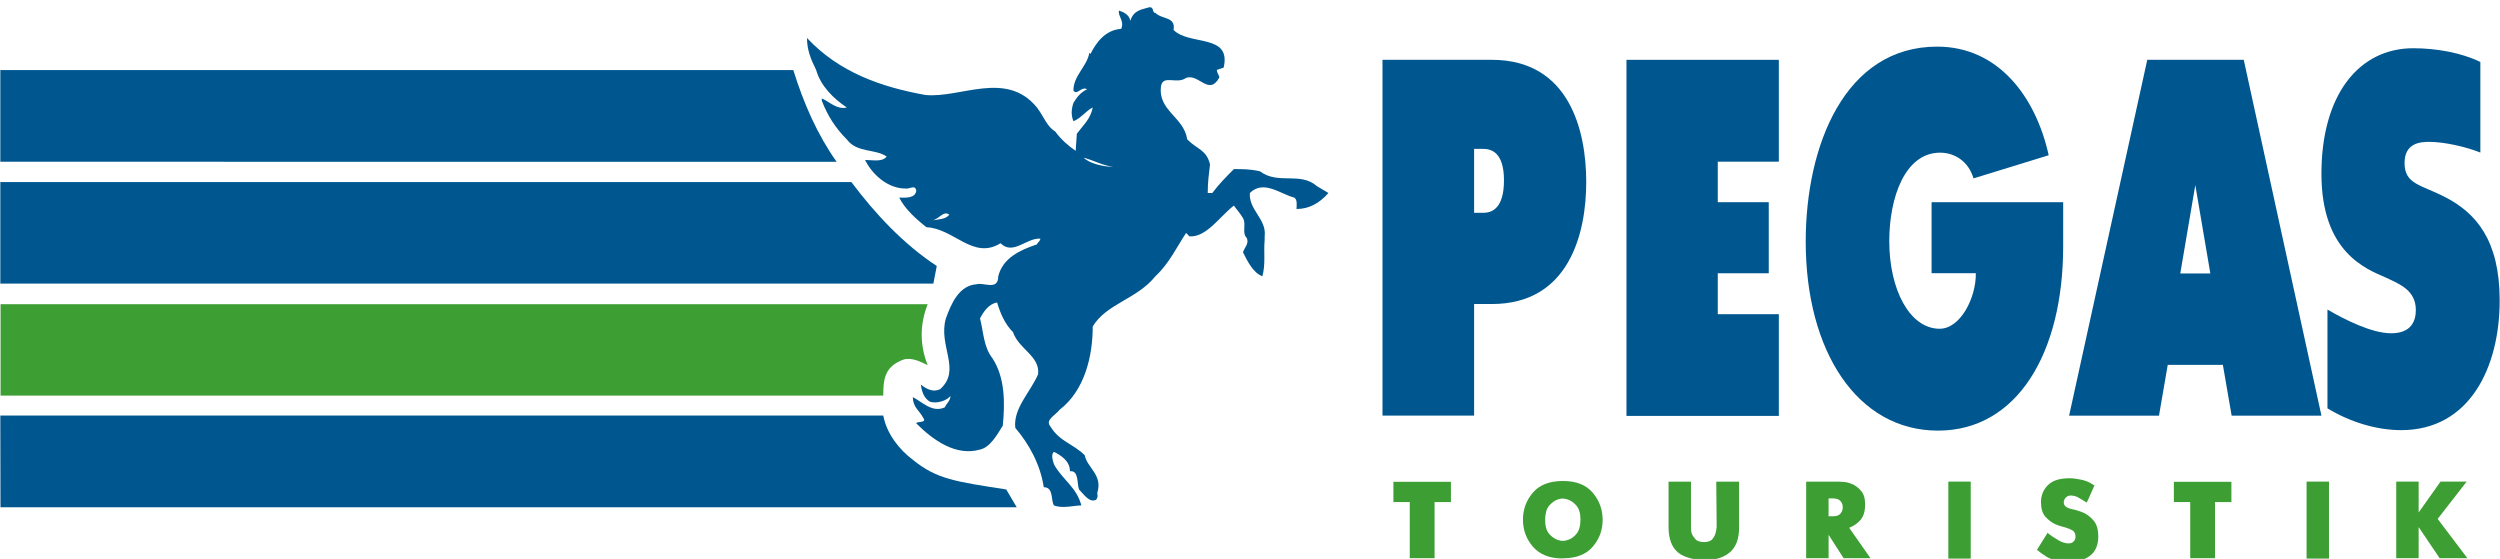 <?xml version="1.0" encoding="utf-8"?>
<!-- Generator: Adobe Illustrator 16.0.3, SVG Export Plug-In . SVG Version: 6.00 Build 0)  -->
<!DOCTYPE svg PUBLIC "-//W3C//DTD SVG 1.1//EN" "http://www.w3.org/Graphics/SVG/1.1/DTD/svg11.dtd">
<svg version="1.1" id="Layer_1" xmlns="http://www.w3.org/2000/svg" xmlns:xlink="http://www.w3.org/1999/xlink" x="0px" y="0px"
	 width="246px" height="55px" viewBox="0 0 246 55" enable-background="new 0 0 246 55" xml:space="preserve">
<g>
	<path fill="#00578F" d="M89.826,45.246c-1.344-1.01-2.576-2.561-2.912-4.355H0.032l0.015,9.023h100l-1.034-1.751
		C93.97,47.378,92.179,47.153,89.826,45.246z"/>
	<path fill="#00578F" d="M92.179,26.174c-3.249-2.132-6.05-5.117-8.402-8.258H0.032v9.993h91.811L92.179,26.174z"/>
	<path fill="#00578F" d="M78.063,6.897H0.032v9.021H82.32C80.416,13.226,79.072,10.15,78.063,6.897z"/>
	<path fill="#00578F" d="M123.993,16.862c-0.895-0.225-1.791-0.225-2.576-0.225c-0.783,0.786-1.455,1.459-2.129,2.356h-0.447
		c0-1.122,0.111-1.795,0.224-2.805c-0.336-1.459-1.233-1.459-2.241-2.469c-0.337-2.243-2.913-2.805-2.577-5.272
		c0.225-1.122,1.568-0.112,2.465-0.785c1.232-0.448,2.24,1.795,3.25,0c0.111-0.112-0.225-0.448-0.225-0.785l0.672-0.225
		c0.783-3.365-3.361-2.132-4.929-3.702c0.225-1.347-1.12-1.01-1.793-1.683c-0.336,0-0.111-0.562-0.56-0.562
		c-0.672,0.225-1.568,0.225-1.904,1.347c-0.112-0.673-0.785-0.897-1.12-1.01c-0.112,0.561,0.56,1.01,0.224,1.795
		c-1.568,0.112-2.464,1.347-3.024,2.469l-0.112-0.112c-0.224,1.346-1.568,2.243-1.568,3.702c0.336,0.561,0.784-0.449,1.345-0.112
		c-0.673,0.336-1.009,0.785-1.345,1.346c-0.224,0.674-0.224,1.234,0,1.795c0.672-0.224,1.345-1.121,1.904-1.346
		c-0.224,1.122-0.896,1.683-1.568,2.58l-0.112,1.683c-0.672-0.448-1.456-1.122-2.016-1.907c-0.785-0.448-1.121-1.458-1.793-2.355
		c-3.024-3.702-7.506-0.897-10.979-1.234c-4.369-0.785-8.514-2.244-11.65-5.609c0,1.122,0.336,2.02,0.896,3.142
		c0.447,1.57,1.68,2.805,3.024,3.702c-1.009,0.225-1.681-0.561-2.465-0.897v0.225c0.561,1.458,1.345,2.692,2.465,3.813
		c1.008,1.347,2.801,0.898,3.921,1.684c-0.448,0.561-1.345,0.336-2.129,0.336c0.784,1.571,2.353,2.805,3.921,2.805
		c0.448,0.112,1.009-0.448,1.12,0.225c-0.111,0.785-1.12,0.673-1.68,0.673c0.56,1.122,1.68,2.132,2.688,2.917
		c2.688,0.112,4.593,3.254,7.282,1.571c1.231,1.233,2.576-0.562,3.92-0.449c0,0.225-0.336,0.449-0.336,0.561
		c-1.68,0.562-3.36,1.347-3.809,3.142c0,1.459-1.456,0.562-2.129,0.785c-1.68,0.112-2.465,1.795-3.024,3.366
		c-0.784,2.692,1.568,5.048-0.561,6.955c-0.672,0.337-1.344,0-1.904-0.448c0.112,0.785,0.337,1.346,0.896,1.683
		c0.673,0.225,1.681-0.112,2.017-0.561c0,0.448-0.336,0.673-0.561,1.121c-1.232,0.562-2.24-0.561-3.137-1.01
		c0,1.01,0.673,1.347,1.009,2.02c0.448,0.562-0.673,0.337-0.673,0.562c1.681,1.683,3.922,3.253,6.273,2.58
		c1.009-0.225,1.681-1.459,2.241-2.356c0.224-2.243,0.224-4.711-1.009-6.619c-0.896-1.121-0.896-2.692-1.232-3.926
		c0.337-0.673,0.896-1.459,1.681-1.571c0.337,1.122,0.784,2.132,1.568,2.917c0.561,1.683,2.688,2.355,2.465,4.151
		c-0.784,1.795-2.465,3.365-2.24,5.272c1.344,1.57,2.464,3.59,2.8,5.834c1.009,0,0.673,1.347,1.009,1.795
		c0.896,0.336,1.904,0,2.688,0c-0.448-1.795-1.904-2.58-2.688-4.039c-0.112-0.336-0.336-1.01,0-1.233
		c0.672,0.336,1.568,0.897,1.568,1.907c0.896-0.112,0.672,1.233,0.896,1.795c0.449,0.448,1.009,1.346,1.682,1.01
		c0.224-0.337,0.111-0.449,0.111-0.674c0.56-1.795-1.008-2.468-1.232-3.702c-1.12-1.122-2.464-1.346-3.36-2.804
		c-0.561-0.674,0.336-1.011,0.896-1.684c2.464-1.907,3.248-5.273,3.248-8.189c1.345-2.244,4.369-2.692,6.161-4.937
		c1.345-1.234,2.129-2.917,3.025-4.263l0.336,0.336c1.681,0.112,3.025-2.019,4.369-3.028c0.225,0.336,0.561,0.673,0.896,1.233
		c0.336,0.562-0.111,1.459,0.336,1.907c0.336,0.562-0.225,1.01-0.336,1.459c0.447,0.897,1.008,2.019,1.905,2.355
		c0.336-1.234,0.113-2.355,0.225-3.59v-0.337c0.223-1.683-1.569-2.58-1.458-4.263c1.347-1.347,3.026,0.112,4.37,0.448
		c0.336,0.225,0.225,0.786,0.225,1.122c1.232,0,2.24-0.561,3.137-1.57c-0.336-0.225-0.785-0.449-1.121-0.673
		C127.916,16.862,125.787,18.209,123.993,16.862z M91.73,21.687c0.673-0.112,1.121-1.01,1.681-0.561
		C93.075,21.574,92.403,21.574,91.73,21.687z M106.63,15.517c0.896,0.224,1.903,0.785,2.912,0.897
		C108.534,16.414,107.19,16.077,106.63,15.517z"/>
	<path fill="#00578F" d="M156.086,17.903c0-5.012-1.643-12.017-9.287-12.017h-10.762v35.008h9.016V29.916h1.746
		C154.402,29.916,156.086,22.966,156.086,17.903z M145.936,20.941h-0.883v-6.292h0.883c0.781,0,2.055,0.31,2.055,3.094
		C147.99,20.528,146.799,20.941,145.936,20.941z"/>
	<path fill="#00578F" d="M160.045,40.926h14.992V30.917h-6.008V26.89h5.016v-6.994h-5.016v-3.987h6.008V5.887h-14.992V40.926z"/>
	<path fill="#00578F" d="M203.018,19.896h-12.951v6.985h4.354c0.043,2.379-1.5,5.468-3.555,5.468c-2.959,0-4.961-3.859-4.961-8.618
		c0-4.304,1.549-8.708,5.002-8.708c1.438,0,2.795,0.86,3.287,2.531l7.398-2.278c-1.273-5.772-4.973-10.688-10.973-10.688
		c-9.084,0-12.936,9.727-12.936,19.194c0,10.733,5.043,18.591,13.016,18.591c7.77,0,12.318-7.604,12.318-18.136V19.896z"/>
	<path fill="#00578F" d="M220.785,5.887h-9.494L203.6,40.901h8.844l0.861-4.996h5.426l0.863,4.996h8.836L220.785,5.887z
		 M214.539,26.912l1.479-8.699l1.48,8.699H214.539z"/>
	<path fill="#00578F" d="M245.969,29.554c0-5.975-2.387-8.606-5.305-10.126c-2.424-1.266-4.055-1.266-4.055-3.393
		c0-1.975,1.563-2.075,2.426-2.075c1.52,0,3.637,0.494,5.033,1.051v-8.91c-1.85-0.911-4.336-1.355-6.596-1.355
		c-5.385,0-9.043,4.607-9.043,12.354c0,7.747,4.398,9.366,6.371,10.228c1.398,0.658,2.918,1.266,2.918,3.189
		c0,1.063-0.451,2.278-2.426,2.278c-1.932,0-4.627-1.375-6.27-2.337v9.722c2.178,1.324,4.791,2.146,7.256,2.146
		C243.021,42.325,245.969,36.136,245.969,29.554z"/>
	<g>
		<polygon fill="#3D9E33" points="137.111,49.402 138.719,49.402 138.719,54.926 141.162,54.926 141.162,49.402 142.771,49.402 
			142.771,47.407 137.111,47.407 		"/>
		<path fill="#3D9E33" d="M153.832,47.331h-0.104c-1.285,0.011-2.252,0.392-2.9,1.153s-0.969,1.646-0.969,2.655
			c0,1.019,0.33,1.904,0.988,2.665c0.67,0.762,1.627,1.145,2.881,1.145l0.104-0.011c1.297-0.01,2.254-0.393,2.893-1.144
			c0.658-0.762,0.977-1.646,0.977-2.655c-0.01-1.009-0.328-1.894-0.977-2.655C156.066,47.712,155.109,47.331,153.832,47.331z
			 M155.109,52.55c-0.268,0.318-0.566,0.515-0.896,0.597c-0.082,0.03-0.154,0.051-0.227,0.062c-0.082,0.01-0.154,0.01-0.215,0.01
			c-0.084-0.01-0.156-0.01-0.238-0.021c-0.082-0.021-0.154-0.041-0.225-0.062c-0.32-0.103-0.607-0.298-0.875-0.606
			c-0.27-0.319-0.393-0.782-0.393-1.39c0.012-0.618,0.135-1.07,0.393-1.379c0.277-0.319,0.564-0.525,0.875-0.618
			c0.082-0.03,0.154-0.052,0.236-0.062c0.092-0.021,0.164-0.021,0.236-0.021c0.082,0.01,0.145,0.01,0.205,0.021
			c0.082,0.021,0.154,0.031,0.227,0.052c0.33,0.103,0.629,0.298,0.896,0.607c0.277,0.318,0.41,0.781,0.41,1.399
			C155.51,51.777,155.377,52.241,155.109,52.55z"/>
		<path fill="#3D9E33" d="M168.881,47.395l0.039,4.458c-0.064,0.515-0.121,0.85-0.447,1.222c-0.16,0.182-0.484,0.268-0.816,0.268
			c-0.344-0.011-0.658-0.097-0.807-0.268c-0.381-0.432-0.457-0.646-0.457-1.222v-4.458h-2.1h-0.107v4.502
			c0.012,1.135,0.313,1.948,0.922,2.462c0.621,0.524,1.748,0.744,2.496,0.744c0.746,0,1.729-0.019,2.602-0.744
			c0.629-0.526,0.92-1.349,0.92-2.462v-4.502h-2.098H168.881z"/>
		<path fill="#3D9E33" d="M181.996,51.918c0.021-0.021,0.033-0.021,0.043-0.021c0.387-0.15,0.719-0.386,1.018-0.718
			c0.322-0.354,0.471-0.885,0.471-1.538c0-0.61-0.139-1.061-0.418-1.36c-0.277-0.321-0.576-0.535-0.898-0.663
			c-0.289-0.118-0.547-0.183-0.793-0.193c-0.256-0.021-0.416-0.032-0.48-0.032h-3.105h-0.107v7.534h2.207v-2.302l1.477,2.302h2.645
			l-2.1-2.998C181.975,51.918,181.986,51.918,181.996,51.918z M181.322,49.854c0,0.021,0,0.032,0,0.043c0,0.021,0,0.071,0,0.082
			c0,0.021,0,0.032,0,0.043c-0.021,0.204-0.096,0.374-0.236,0.535c-0.148,0.172-0.395,0.246-0.748,0.246h-0.406v-1.763h0.406
			c0.354,0.011,0.6,0.086,0.738,0.235c0.15,0.16,0.225,0.332,0.246,0.514C181.322,49.812,181.322,49.833,181.322,49.854z"/>
		<polygon fill="#3D9E33" points="191.715,47.392 191.715,54.966 193.92,54.966 193.92,47.392 191.822,47.392 		"/>
		<path fill="#3D9E33" d="M205.029,50.461c-0.193-0.09-0.373-0.157-0.553-0.203c-0.182-0.067-0.328-0.102-0.465-0.124
			c-0.055-0.022-0.111-0.033-0.18-0.045c-0.066-0.022-0.135-0.034-0.203-0.057c-0.146-0.045-0.27-0.112-0.383-0.203
			c-0.113-0.112-0.17-0.236-0.17-0.395c0.012-0.045,0.012-0.09,0.012-0.136c0.023-0.067,0.035-0.112,0.057-0.157
			c0.057-0.113,0.123-0.192,0.225-0.26c0.113-0.091,0.26-0.124,0.463-0.124c0.227,0.022,0.418,0.067,0.6,0.158
			c0.248,0.125,0.9,0.541,0.9,0.541s0.334-0.686,0.758-1.681c-0.023-0.022-0.023-0.022-0.023-0.022
			c-0.496-0.339-0.947-0.502-1.377-0.57c-0.451-0.09-0.768-0.124-0.969-0.124h-0.113c-0.902,0.012-1.592,0.198-2.064,0.649
			c-0.475,0.463-0.711,1.026-0.711,1.691c0,0.644,0.146,1.129,0.439,1.456c0.305,0.327,0.621,0.564,0.959,0.722
			c0.146,0.067,0.283,0.112,0.418,0.158c0.158,0.057,0.281,0.09,0.395,0.112c0.021,0.022,0.045,0.022,0.068,0.022
			c0.033,0.012,0.045,0.012,0.055,0.012c0.305,0.09,0.555,0.191,0.756,0.305c0.203,0.124,0.307,0.327,0.307,0.62
			c-0.012,0.046-0.012,0.091-0.012,0.136c-0.012,0.067-0.023,0.113-0.047,0.158c-0.045,0.102-0.111,0.181-0.201,0.248
			c-0.113,0.09-0.26,0.124-0.463,0.124c-0.045,0-0.068,0-0.092,0c-0.045-0.022-0.066-0.022-0.09-0.022
			c-0.281-0.045-0.541-0.146-0.801-0.305c-0.896-0.524-1.037-0.723-1.037-0.723l-1.049,1.682c0.35,0.282,0.652,0.508,0.936,0.677
			c0.305,0.181,0.588,0.266,0.857,0.356c0.203,0.068,0.385,0.113,0.564,0.136c0.203,0.046,0.395,0.057,0.598,0.057l0.113-0.011
			c0.789,0,1.477-0.164,2.064-0.572c0.609-0.417,0.902-1.071,0.902-1.974c-0.012-0.688-0.158-1.196-0.451-1.535
			C205.717,50.879,205.389,50.619,205.029,50.461z"/>
		<polygon fill="#3D9E33" points="213.908,49.402 215.518,49.402 215.518,54.926 217.959,54.926 217.959,49.402 219.57,49.402 
			219.57,47.407 213.908,47.407 		"/>
		<polygon fill="#3D9E33" points="226.967,47.392 226.967,54.966 229.172,54.966 229.172,47.392 227.074,47.392 		"/>
		<polygon fill="#3D9E33" points="239.867,51.062 242.717,47.392 240.146,47.392 237.994,50.43 237.994,47.392 235.789,47.392 
			235.789,54.926 237.994,54.926 237.994,51.864 240.061,54.926 242.791,54.926 		"/>
		<path fill="#3D9E33" d="M0.055,29.935v8.993h86.858c0-1.57,0.111-2.881,2.017-3.554c0.784-0.225,1.68,0.224,2.353,0.561
			c-0.784-2.02-0.784-3.981,0-6H0.055z"/>
	</g>
</g>
</svg>
